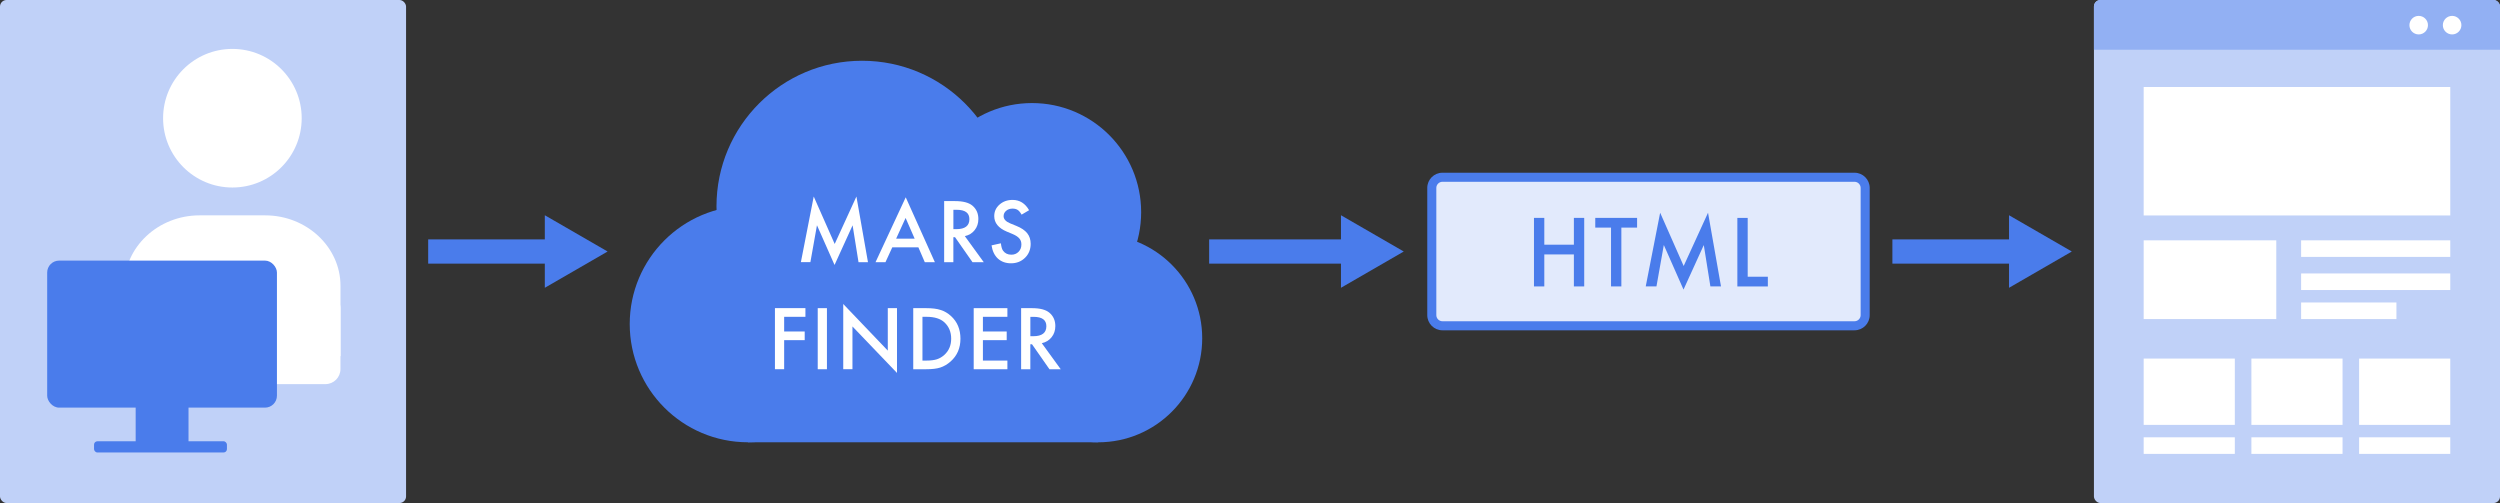 <?xml version="1.0" encoding="UTF-8"?><svg id="_キャプチャ_イラスト" xmlns="http://www.w3.org/2000/svg" viewBox="0 0 825 166"><rect x="0" y="0" width="825" height="166" fill="#333333" stroke="none"/><defs><style>.cls-1{fill:#fff;}.cls-2{fill:none;stroke:#4a7ceb;stroke-miterlimit:10;stroke-width:8px;}.cls-3{fill:#e2eafc;}.cls-4{fill:#c0d1f8;}.cls-5{fill:#4a7ceb;}.cls-6{fill:#92b0f3;}</style></defs><line class="cls-2" x1="624.49" y1="83" x2="666.48" y2="83"/><polygon class="cls-5" points="662.98 94.97 683.7 83 662.98 71.03 662.98 94.97"/><line class="cls-2" x1="399.02" y1="83" x2="446.02" y2="83"/><polygon class="cls-5" points="442.52 94.97 463.24 83 442.52 71.03 442.52 94.97"/><line class="cls-2" x1="141.3" y1="83" x2="183.29" y2="83"/><polygon class="cls-5" points="179.79 94.97 200.51 83 179.79 71.03 179.79 94.97"/><circle class="cls-5" cx="246.83" cy="106.93" r="39.02"/><circle class="cls-5" cx="340.57" cy="70.02" r="36.01"/><circle class="cls-5" cx="284.48" cy="68.09" r="48.04"/><circle class="cls-5" cx="362.4" cy="111.63" r="34.33"/><rect class="cls-5" x="246.83" y="93.42" width="115.57" height="52.53"/><path class="cls-1" d="m264.29,86.52l4.24-21.67,6.92,15.66,7.17-15.66,3.81,21.67h-3.12l-1.95-12.17-5.96,13.09-5.8-13.11-2.17,12.18h-3.15Z"/><path class="cls-1" d="m303.08,81.63h-8.63l-2.25,4.9h-3.28l9.97-21.42,9.62,21.42h-3.33l-2.11-4.9Zm-1.24-2.86l-2.99-6.85-3.13,6.85h6.12Z"/><path class="cls-1" d="m318.4,77.93l6.24,8.59h-3.72l-5.76-8.25h-.55v8.25h-3.04v-20.16h3.56c2.66,0,4.59.5,5.77,1.5,1.31,1.11,1.96,2.58,1.96,4.41,0,1.43-.41,2.65-1.23,3.68s-1.9,1.68-3.24,1.97Zm-3.79-2.31h.97c2.88,0,4.32-1.1,4.32-3.3,0-2.06-1.4-3.09-4.2-3.09h-1.08v6.4Z"/><path class="cls-1" d="m339.6,69.37l-2.47,1.46c-.46-.8-.9-1.32-1.32-1.57-.44-.28-1-.42-1.68-.42-.84,0-1.54.24-2.1.72-.56.47-.84,1.06-.84,1.78,0,.98.73,1.78,2.19,2.38l2.01.82c1.64.66,2.83,1.47,3.59,2.42.76.95,1.14,2.12,1.14,3.5,0,1.85-.62,3.39-1.85,4.6-1.24,1.22-2.79,1.83-4.63,1.83-1.75,0-3.19-.52-4.33-1.55-1.12-1.04-1.82-2.49-2.1-4.37l3.08-.68c.14,1.18.38,2,.73,2.45.63.87,1.54,1.31,2.74,1.31.95,0,1.74-.32,2.36-.95.63-.64.94-1.44.94-2.42,0-.39-.05-.75-.16-1.08-.11-.33-.28-.63-.51-.9-.23-.27-.53-.53-.89-.77-.37-.24-.8-.47-1.31-.69l-1.95-.81c-2.76-1.17-4.14-2.87-4.14-5.12,0-1.51.58-2.78,1.74-3.8,1.16-1.03,2.6-1.54,4.32-1.54,2.32,0,4.14,1.13,5.44,3.39Z"/><path class="cls-1" d="m265.79,104.55h-7.02v4.84h6.78v2.86h-6.78v9.59h-3.04v-20.16h10.06v2.86Z"/><path class="cls-1" d="m272.89,101.69v20.16h-3.04v-20.16h3.04Z"/><path class="cls-1" d="m278.27,121.85v-21.53l14.7,15.38v-14.01h3.04v21.38l-14.7-15.34v14.11h-3.04Z"/><path class="cls-1" d="m301.37,121.85v-20.16h4.23c2.03,0,3.63.2,4.8.6,1.26.39,2.41,1.06,3.43,2,2.08,1.9,3.12,4.39,3.12,7.48s-1.08,5.6-3.25,7.52c-1.09.96-2.23,1.62-3.42,2-1.11.37-2.69.56-4.74.56h-4.18Zm3.04-2.86h1.37c1.37,0,2.5-.14,3.41-.43.91-.3,1.72-.79,2.45-1.45,1.5-1.37,2.25-3.15,2.25-5.34s-.74-4-2.22-5.38c-1.33-1.23-3.29-1.84-5.89-1.84h-1.37v14.44Z"/><path class="cls-1" d="m332.44,104.55h-8.08v4.84h7.85v2.86h-7.85v6.74h8.08v2.86h-11.12v-20.16h11.12v2.86Z"/><path class="cls-1" d="m343.8,113.26l6.24,8.59h-3.72l-5.76-8.25h-.55v8.25h-3.04v-20.16h3.56c2.66,0,4.59.5,5.77,1.5,1.31,1.11,1.96,2.58,1.96,4.41,0,1.43-.41,2.65-1.23,3.68s-1.9,1.68-3.24,1.97Zm-3.79-2.31h.97c2.88,0,4.32-1.1,4.32-3.3,0-2.06-1.4-3.09-4.2-3.09h-1.08v6.4Z"/><rect class="cls-4" x="691" width="134" height="166" rx="2.15" ry="2.15"/><path class="cls-6" d="m691,16.41V2.15c0-1.18.97-2.15,2.15-2.15h129.7c1.18,0,2.15.97,2.15,2.15v14.26"/><circle class="cls-1" cx="809.2" cy="8.3" r="3.06"/><circle class="cls-1" cx="798.17" cy="8.3" r="3.06"/><rect class="cls-1" x="707.41" y="28.71" width="101.18" height="42.39"/><rect class="cls-1" x="707.41" y="79.31" width="43.76" height="25.98"/><rect class="cls-1" x="759.37" y="79.31" width="49.22" height="5.47"/><rect class="cls-1" x="707.41" y="118.33" width="30.08" height="21.88"/><rect class="cls-1" x="742.96" y="118.33" width="30.08" height="21.88"/><rect class="cls-1" x="778.51" y="118.33" width="30.08" height="21.88"/><rect class="cls-1" x="759.37" y="90.24" width="49.22" height="5.47"/><rect class="cls-1" x="707.41" y="144.31" width="30.08" height="5.47"/><rect class="cls-1" x="742.96" y="144.31" width="30.08" height="5.47"/><rect class="cls-1" x="778.51" y="144.31" width="30.08" height="5.47"/><rect class="cls-1" x="759.37" y="99.82" width="31.45" height="5.47"/><rect class="cls-4" width="134" height="166" rx="2.17" ry="2.17"/><path class="cls-1" d="m41.03,117.53v-23.23c0-12.78,11.16-23.23,24.81-23.23h21.71c13.64,0,24.81,10.46,24.81,23.23v23.23"/><rect class="cls-1" x="41.03" y="96.65" width="71.32" height="30.11" rx="4.96" ry="4.96"/><circle class="cls-1" cx="76.69" cy="39.01" r="22.87"/><rect class="cls-5" x="15.57" y="86" width="75.82" height="48.52" rx="3.94" ry="3.94"/><rect class="cls-5" x="44.77" y="101.76" width="17.44" height="45.44"/><rect class="cls-5" x="31.03" y="145.62" width="43.86" height="3.7" rx="1.11" ry="1.11"/><rect class="cls-3" x="472.5" y="58.5" width="143.01" height="49.01" rx="3.49" ry="3.49"/><path class="cls-5" d="m612.01,59.99c1.08,0,2,.91,2,2v42.02c0,1.08-.91,2-2,2h-136.02c-1.08,0-2-.91-2-2v-42.02c0-1.08.91-2,2-2h136.02m0-2.99h-136.02c-2.74,0-4.99,2.25-4.99,4.99v42.02c0,2.74,2.25,4.99,4.99,4.99h136.02c2.74,0,4.99-2.25,4.99-4.99v-42.02c0-2.74-2.25-4.99-4.99-4.99h0Z"/><path class="cls-5" d="m509.62,80.75h9.76v-8.85h3.41v22.62h-3.41v-10.56h-9.76v10.56h-3.41v-22.62h3.41v8.85Z"/><path class="cls-5" d="m535.05,75.11v19.41h-3.41v-19.41h-5.2v-3.21h13.8v3.21h-5.19Z"/><path class="cls-5" d="m543.09,94.52l4.76-24.32,7.76,17.58,8.04-17.58,4.28,24.32h-3.5l-2.18-13.65-6.69,14.69-6.5-14.71-2.43,13.67h-3.53Z"/><path class="cls-5" d="m576.74,71.91v19.41h6.65v3.21h-10.06v-22.62h3.41Z"/></svg>